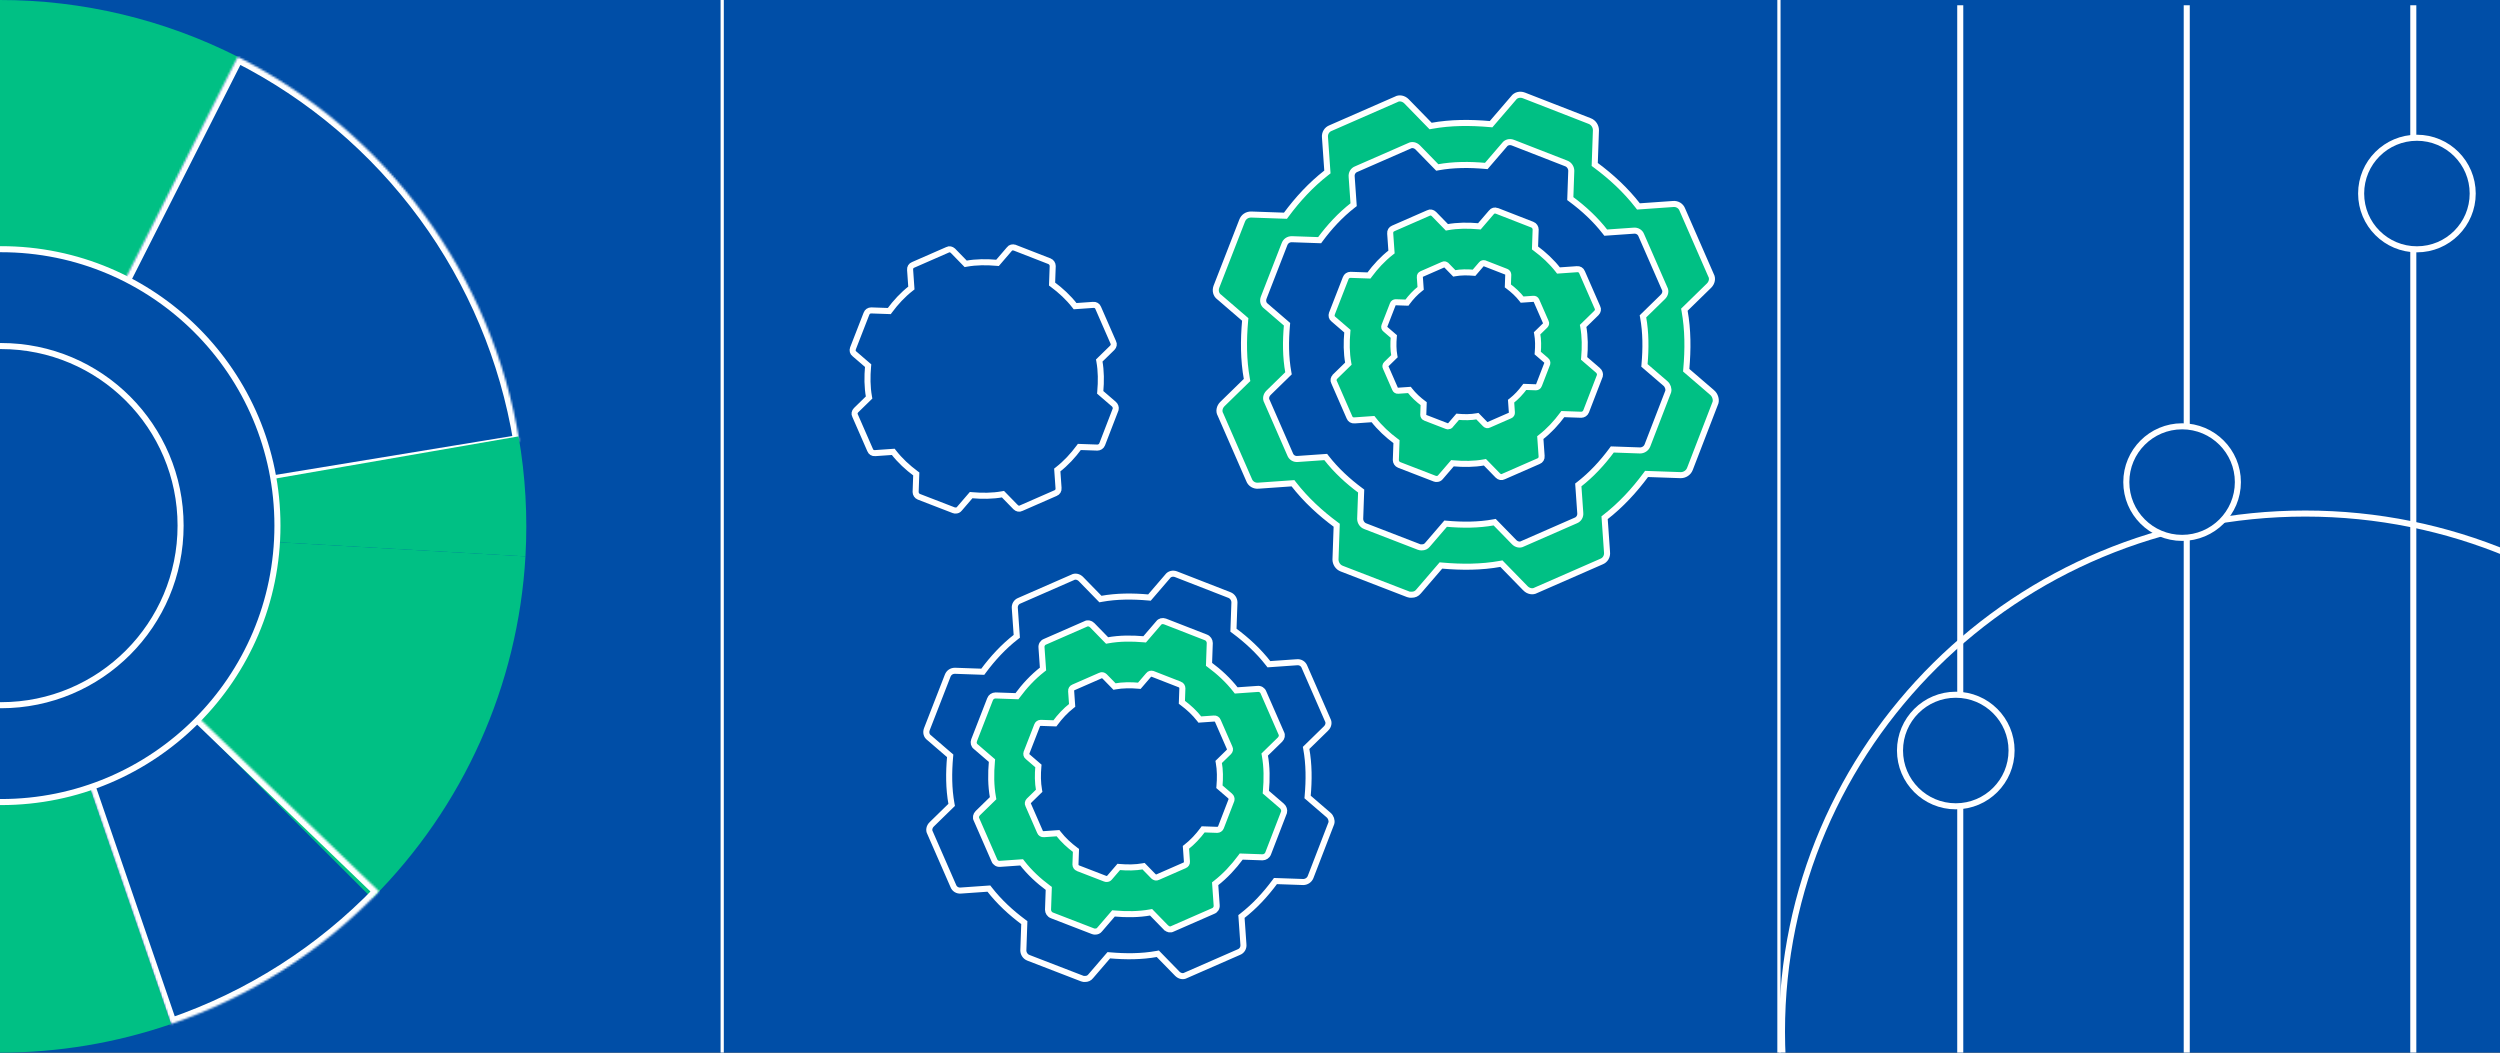 <svg width="1239" height="522" viewBox="0 0 1239 522" fill="none" xmlns="http://www.w3.org/2000/svg">
<rect x="0" y="0" width="1239" height="522" fill="#808080" stroke="none"/>
<g clip-path="url(#clip0_505_414)">
<path d="M1239 0H0V521.684H1239V0Z" fill="#004EA7"/>
<path d="M1406.79 523.314H-164.657V-1.63H1406.79V523.314Z" stroke="black" stroke-width="1.25"/>
<g clip-path="url(#clip1_505_414)">
<path d="M117.922 28.177C81.298 9.615 40.81 -0.039 -0.248 0L6.10352e-05 260.842L117.922 28.177Z" fill="#00C084"/>
<mask id="path-4-inside-1_505_414" fill="white">
<path d="M257.389 218.538C250.736 178.062 234.631 139.725 210.382 106.64C186.132 73.556 154.422 46.657 117.825 28.128L6.10352e-05 260.842L257.389 218.538Z"/>
</mask>
<path d="M257.389 218.538C250.736 178.062 234.631 139.725 210.382 106.64C186.132 73.556 154.422 46.657 117.825 28.128L6.10352e-05 260.842L257.389 218.538Z" stroke="white" stroke-width="6" mask="url(#path-4-inside-1_505_414)"/>
<path d="M260.415 275.756C261.555 255.86 260.41 235.899 257.005 216.264L6.10352e-05 260.842L260.415 275.756Z" fill="#00C084"/>
<path d="M184.443 445.285C229.72 400.008 256.762 339.659 260.417 275.732L6.10352e-05 260.842L184.443 445.285Z" fill="#00C084"/>
<mask id="path-7-inside-2_505_414" fill="white">
<path d="M84.754 507.531C123.852 494.098 159.198 471.564 187.876 441.787L6.10352e-05 260.842L84.754 507.531Z"/>
</mask>
<path d="M84.754 507.531C123.852 494.098 159.198 471.564 187.876 441.787L6.10352e-05 260.842L84.754 507.531Z" stroke="white" stroke-width="6" mask="url(#path-7-inside-2_505_414)"/>
<path d="M6.10352e-05 521.684C28.852 521.684 57.503 516.898 84.788 507.519L6.10352e-05 260.842V521.684Z" fill="#00C084"/>
<circle cx="0.5" cy="260.5" r="137" fill="#004EA7" stroke="white" stroke-width="3"/>
<circle cx="0.5" cy="260.5" r="89" fill="#004EA7" stroke="white" stroke-width="3"/>
</g>
<path d="M848.507 194.53L848.52 194.539C849.952 195.736 850.65 197.896 850.219 199.483L837.525 232.395L837.522 232.402C836.82 234.276 834.927 235.479 833.025 235.485L816.577 234.908L816.029 234.889L815.703 235.329C809.97 243.075 803.389 250.23 795.679 256.231L795.24 256.572L795.28 257.125L796.435 273.605L796.437 273.625L796.44 273.646C796.678 275.784 795.498 277.642 793.642 278.338L793.615 278.348L793.59 278.36L761.234 292.526L761.183 292.548L761.136 292.575C759.607 293.449 757.513 293.064 756.038 291.591C756.037 291.589 756.035 291.588 756.034 291.586L744.486 279.744L744.1 279.346L743.555 279.446C734.144 281.158 724.42 281.162 714.654 280.301L714.122 280.253L713.774 280.658L703.084 293.089L703.073 293.104L703.06 293.118C702.126 294.287 700.997 294.751 699.541 294.751C699.246 294.751 698.934 294.75 698.634 294.72C698.32 294.688 698.107 294.632 697.983 294.571L697.939 294.55L697.893 294.531L664.96 281.81L664.952 281.807C663.08 281.105 661.878 279.21 661.87 277.306L662.448 260.848L662.467 260.3L662.027 259.974C654.287 254.236 647.137 247.651 641.14 239.936L640.8 239.497L640.245 239.535L623.778 240.692L623.757 240.694L623.737 240.695C621.602 240.934 619.744 239.755 619.049 237.897L619.038 237.87L619.027 237.845L604.872 205.465L604.85 205.415L604.822 205.367C603.948 203.837 604.333 201.74 605.806 200.264C605.808 200.262 605.808 200.26 605.809 200.259L617.645 188.704L618.041 188.318L617.943 187.772C616.231 178.354 616.227 168.625 617.088 158.852L617.136 158.321L616.731 157.972L604.309 147.274L604.273 147.244L604.235 147.217C602.657 146.089 602.142 144.019 602.869 142.075C602.869 142.072 602.87 142.071 602.87 142.069L615.577 109.413L615.582 109.401C616.294 107.5 617.921 106.325 620.078 106.319L636.527 106.896L637.075 106.915L637.401 106.475C643.134 98.728 649.715 91.574 657.425 85.573L657.862 85.232L657.824 84.679L656.669 68.2L656.667 68.179L656.664 68.158C656.426 66.02 657.605 64.162 659.462 63.466L659.487 63.456L659.514 63.445L691.868 49.279L691.92 49.257L691.968 49.229C693.497 48.355 695.59 48.74 697.065 50.213C697.067 50.215 697.069 50.216 697.07 50.218L708.617 62.061L709.004 62.458L709.549 62.359C718.96 60.647 728.684 60.642 738.448 61.505L738.982 61.551L739.33 61.146L750.018 48.715L750.05 48.679L750.077 48.641C751.204 47.063 753.272 46.549 755.214 47.274C755.216 47.275 755.217 47.276 755.219 47.276L787.851 59.992L787.864 59.997C789.735 60.699 790.937 62.593 790.944 64.498L790.368 80.957L790.349 81.504L790.787 81.83C798.529 87.568 805.678 94.153 811.674 101.869L812.016 102.308L812.57 102.269L829.036 101.112L829.059 101.111L829.079 101.108C831.214 100.871 833.07 102.049 833.767 103.908L833.776 103.934L833.787 103.96L847.943 136.339L847.966 136.389L847.993 136.438C848.866 137.967 848.482 140.064 847.01 141.541C847.008 141.542 847.007 141.544 847.005 141.545L835.171 153.1L834.773 153.487L834.873 154.032C836.584 163.45 836.588 173.179 835.726 182.952L835.68 183.483L836.084 183.833L848.507 194.53Z" fill="#00C084" stroke="white" stroke-width="3"/>
<path d="M825.379 190.044L825.39 190.052C826.551 191.022 827.116 192.772 826.767 194.059L816.479 220.734L816.476 220.741C815.907 222.26 814.372 223.234 812.831 223.24L799.499 222.771L799.055 222.756L798.791 223.113C794.144 229.392 788.81 235.191 782.561 240.055L782.206 240.331L782.238 240.78L783.174 254.136L783.175 254.153L783.178 254.17C783.37 255.903 782.415 257.409 780.91 257.973L780.888 257.981L780.868 257.991L754.643 269.473L754.602 269.491L754.563 269.512C753.324 270.22 751.627 269.909 750.431 268.715C750.43 268.713 750.429 268.712 750.428 268.711L741.068 259.112L740.755 258.79L740.313 258.871C732.685 260.259 724.804 260.261 716.888 259.564L716.457 259.525L716.175 259.854L707.51 269.929L707.501 269.941L707.491 269.952C706.734 270.9 705.818 271.276 704.638 271.276C704.4 271.276 704.147 271.275 703.903 271.251C703.649 271.225 703.476 271.18 703.376 271.13L703.34 271.113L703.303 271.098L676.61 260.787L676.603 260.785C675.086 260.215 674.112 258.68 674.106 257.137L674.574 243.796L674.589 243.353L674.233 243.088C667.959 238.437 662.164 233.1 657.303 226.847L657.028 226.491L656.577 226.522L643.231 227.46L643.214 227.461L643.197 227.462C641.467 227.656 639.961 226.7 639.398 225.194L639.389 225.173L639.38 225.152L627.907 198.908L627.889 198.867L627.866 198.828C627.158 197.588 627.47 195.888 628.664 194.691C628.665 194.69 628.665 194.689 628.667 194.688L638.26 185.322L638.581 185.009L638.501 184.567C637.113 176.933 637.111 169.047 637.809 161.127L637.847 160.696L637.519 160.413L627.451 151.742L627.421 151.718L627.39 151.696C626.111 150.781 625.695 149.104 626.283 147.528C626.283 147.526 626.285 147.525 626.285 147.523L636.584 121.055L636.587 121.045C637.165 119.504 638.483 118.552 640.232 118.547L653.564 119.015L654.008 119.03L654.272 118.673C658.92 112.395 664.253 106.596 670.503 101.732L670.857 101.456L670.826 101.007L669.889 87.65L669.888 87.633L669.886 87.616C669.693 85.884 670.649 84.378 672.153 83.813L672.174 83.805L672.196 83.796L698.42 72.314L698.462 72.296L698.501 72.274C699.74 71.566 701.437 71.877 702.632 73.072C702.633 73.073 702.635 73.074 702.636 73.075L711.995 82.675L712.309 82.996L712.75 82.916C720.379 81.528 728.26 81.525 736.174 82.224L736.606 82.262L736.888 81.933L745.552 71.858L745.578 71.829L745.599 71.797C746.513 70.518 748.189 70.102 749.763 70.689C749.764 70.69 749.766 70.691 749.767 70.691L776.217 80.998L776.227 81.001C777.743 81.571 778.718 83.106 778.723 84.65L778.256 97.99L778.241 98.434L778.596 98.698C784.871 103.349 790.665 108.686 795.525 114.94L795.802 115.296L796.251 115.264L809.598 114.327L809.616 114.326L809.633 114.324C811.363 114.131 812.868 115.086 813.432 116.593L813.44 116.614L813.449 116.635L824.923 142.879L824.941 142.92L824.963 142.959C825.671 144.199 825.359 145.898 824.166 147.095C824.165 147.096 824.163 147.097 824.162 147.099L814.57 156.464L814.248 156.778L814.329 157.219C815.715 164.853 815.719 172.739 815.02 180.66L814.983 181.091L815.31 181.374L825.379 190.044Z" fill="#004EA7" stroke="white" stroke-width="3"/>
<path d="M791.973 183.563L791.98 183.568C792.749 184.211 793.123 185.37 792.892 186.223L786.078 203.891L786.076 203.895C785.699 204.901 784.683 205.547 783.661 205.55L774.832 205.24L774.538 205.23L774.363 205.466C771.285 209.625 767.752 213.466 763.613 216.687L763.377 216.87L763.399 217.167L764.019 226.014L764.02 226.025L764.021 226.036C764.149 227.184 763.516 228.181 762.519 228.555L762.505 228.56L762.491 228.567L745.121 236.172L745.094 236.184L745.069 236.198C744.248 236.667 743.124 236.461 742.332 235.67C742.331 235.669 742.33 235.668 742.33 235.667L736.13 229.31L735.923 229.096L735.631 229.15C730.578 230.069 725.358 230.071 720.115 229.609L719.83 229.583L719.643 229.801L713.904 236.474L713.898 236.482L713.891 236.49C713.39 237.117 712.783 237.366 712.002 237.366C711.844 237.366 711.676 237.366 711.515 237.349C711.347 237.332 711.232 237.303 711.166 237.27L711.142 237.258L711.117 237.248L693.437 230.419L693.433 230.418C692.428 230.04 691.783 229.023 691.779 228.001L692.089 219.166L692.099 218.872L691.863 218.697C687.708 215.616 683.869 212.081 680.65 207.939L680.467 207.704L680.169 207.724L671.329 208.345L671.318 208.346L671.307 208.347C670.161 208.475 669.163 207.842 668.79 206.845L668.785 206.83L668.779 206.817L661.18 189.434L661.168 189.407L661.153 189.381C660.684 188.56 660.89 187.434 661.681 186.641C661.682 186.641 661.682 186.64 661.683 186.639L668.037 180.436L668.249 180.229L668.197 179.936C667.277 174.88 667.276 169.656 667.738 164.41L667.763 164.125L667.546 163.938L660.877 158.195L660.858 158.178L660.837 158.164C659.99 157.558 659.714 156.447 660.104 155.404C660.104 155.402 660.105 155.401 660.105 155.4L666.926 137.869L666.929 137.863C667.311 136.842 668.185 136.211 669.343 136.208L678.173 136.518L678.467 136.528L678.642 136.292C681.72 132.133 685.253 128.292 689.392 125.071L689.627 124.888L689.606 124.591L688.986 115.744L688.985 115.733L688.984 115.722C688.856 114.574 689.489 113.576 690.486 113.203L690.499 113.197L690.514 113.191L707.883 105.587L707.911 105.575L707.936 105.56C708.757 105.091 709.881 105.297 710.673 106.088C710.674 106.089 710.675 106.09 710.675 106.09L716.874 112.449L717.082 112.662L717.374 112.608C722.427 111.689 727.647 111.687 732.889 112.15L733.175 112.175L733.362 111.957L739.1 105.284L739.117 105.265L739.132 105.244C739.737 104.397 740.847 104.121 741.89 104.51C741.89 104.511 741.891 104.511 741.892 104.511L759.411 111.338L759.417 111.34C760.422 111.717 761.067 112.734 761.071 113.757L760.762 122.593L760.751 122.886L760.987 123.061C765.143 126.142 768.98 129.677 772.2 133.819L772.383 134.055L772.68 134.034L781.521 133.413L781.532 133.412L781.543 133.411C782.69 133.283 783.686 133.916 784.06 134.914L784.065 134.928L784.071 134.942L791.671 152.324L791.682 152.351L791.697 152.377C792.166 153.198 791.959 154.324 791.169 155.116C791.168 155.117 791.168 155.118 791.167 155.119L784.814 161.322L784.6 161.53L784.654 161.822C785.572 166.878 785.575 172.102 785.112 177.348L785.087 177.633L785.304 177.821L791.973 183.563Z" fill="#00C084" stroke="white" stroke-width="3"/>
<path d="M766.276 178.578L766.28 178.581C766.747 178.972 766.975 179.677 766.835 180.195L762.692 190.934L762.691 190.937C762.462 191.548 761.845 191.941 761.224 191.943L755.857 191.754L755.678 191.748L755.572 191.891C753.701 194.419 751.553 196.754 749.037 198.712L748.894 198.823L748.907 199.004L749.284 204.382L749.285 204.388L749.286 204.395C749.363 205.093 748.978 205.699 748.373 205.926L748.364 205.929L748.356 205.933L737.797 210.556L737.781 210.563L737.765 210.572C737.267 210.857 736.583 210.731 736.102 210.251C736.102 210.25 736.101 210.25 736.1 210.249L732.332 206.385L732.206 206.255L732.029 206.288C728.957 206.846 725.784 206.847 722.598 206.567L722.424 206.551L722.311 206.683L718.822 210.74L718.819 210.744L718.814 210.749C718.51 211.131 718.141 211.282 717.666 211.282C717.57 211.282 717.468 211.281 717.37 211.272C717.268 211.261 717.198 211.243 717.158 211.223L717.143 211.216L717.128 211.21L706.382 207.059L706.379 207.058C705.768 206.829 705.376 206.211 705.374 205.589L705.562 200.219L705.568 200.04L705.425 199.934C702.899 198.061 700.566 195.912 698.609 193.395L698.498 193.252L698.317 193.264L692.943 193.642L692.937 193.642L692.93 193.643C692.233 193.721 691.627 193.336 691.4 192.73L691.397 192.721L691.393 192.713L686.774 182.147L686.767 182.13L686.758 182.115C686.473 181.615 686.598 180.931 687.079 180.449C687.079 180.449 687.079 180.448 687.08 180.448L690.942 176.677L691.071 176.551L691.039 176.373C690.48 173.3 690.479 170.125 690.76 166.936L690.776 166.762L690.644 166.649L686.59 163.158L686.578 163.148L686.566 163.139C686.051 162.771 685.883 162.096 686.12 161.461C686.12 161.46 686.121 161.46 686.121 161.459L690.267 150.803L690.269 150.799C690.501 150.179 691.032 149.795 691.736 149.793L697.104 149.982L697.282 149.988L697.389 149.844C699.26 147.317 701.407 144.982 703.923 143.024L704.065 142.913L704.053 142.732L703.676 137.355L703.676 137.348L703.674 137.341C703.597 136.643 703.982 136.037 704.588 135.81L704.596 135.807L704.605 135.803L715.162 131.18L715.179 131.173L715.195 131.164C715.694 130.879 716.377 131.005 716.858 131.485C716.859 131.486 716.859 131.486 716.86 131.487L720.628 135.352L720.754 135.481L720.932 135.449C724.003 134.89 727.176 134.889 730.362 135.17L730.536 135.185L730.65 135.053L734.138 130.997L734.148 130.985L734.157 130.972C734.524 130.457 735.199 130.29 735.833 130.526C735.833 130.527 735.834 130.527 735.835 130.527L746.483 134.676L746.487 134.678C747.098 134.907 747.49 135.525 747.492 136.147L747.304 141.518L747.298 141.696L747.441 141.802C749.967 143.675 752.3 145.824 754.257 148.342L754.368 148.485L754.549 148.472L759.922 148.095L759.93 148.094L759.936 148.093C760.633 148.016 761.239 148.4 761.466 149.007L761.469 149.015L761.473 149.024L766.092 159.589L766.099 159.606L766.108 159.622C766.393 160.121 766.268 160.805 765.787 161.287C765.787 161.287 765.786 161.288 765.786 161.288L761.924 165.059L761.794 165.185L761.827 165.363C762.385 168.436 762.387 171.611 762.105 174.8L762.09 174.974L762.222 175.088L766.276 178.578Z" fill="#004EA7" stroke="white" stroke-width="3"/>
<path d="M658.44 403.935L658.451 403.942C659.612 404.912 660.177 406.663 659.828 407.95L649.54 434.625L649.537 434.632C648.968 436.15 647.433 437.125 645.892 437.13L632.56 436.662L632.117 436.647L631.852 437.003C627.205 443.282 621.871 449.081 615.622 453.945L615.267 454.221L615.299 454.67L616.235 468.027L616.236 468.044L616.239 468.06C616.431 469.793 615.476 471.299 613.971 471.864L613.949 471.871L613.929 471.882L587.704 483.363L587.663 483.381L587.624 483.403C586.385 484.111 584.688 483.799 583.492 482.605C583.491 482.604 583.49 482.603 583.489 482.601L574.129 473.003L573.816 472.681L573.374 472.762C565.746 474.15 557.865 474.152 549.949 473.454L549.518 473.416L549.236 473.744L540.571 483.82L540.562 483.831L540.552 483.843C539.795 484.791 538.879 485.167 537.699 485.167C537.461 485.167 537.208 485.165 536.964 485.141C536.71 485.115 536.537 485.071 536.437 485.021L536.401 485.004L536.364 484.988L509.671 474.678L509.664 474.675C508.147 474.106 507.173 472.57 507.167 471.027L507.635 457.687L507.65 457.243L507.294 456.979C501.02 452.328 495.225 446.991 490.364 440.737L490.089 440.382L489.638 440.413L476.292 441.35L476.275 441.352L476.258 441.353C474.528 441.547 473.022 440.591 472.459 439.085L472.45 439.063L472.441 439.043L460.968 412.798L460.95 412.757L460.927 412.719C460.219 411.478 460.531 409.779 461.725 408.582C461.726 408.581 461.726 408.579 461.728 408.578L471.321 399.213L471.642 398.9L471.562 398.458C470.174 390.824 470.172 382.938 470.87 375.017L470.908 374.586L470.58 374.304L460.512 365.633L460.482 365.608L460.451 365.587C459.173 364.672 458.756 362.994 459.344 361.419C459.344 361.417 459.346 361.415 459.346 361.414L469.645 334.946L469.648 334.936C470.226 333.395 471.544 332.442 473.293 332.437L486.625 332.905L487.069 332.921L487.333 332.564C491.981 326.285 497.314 320.486 503.564 315.622L503.918 315.346L503.887 314.897L502.95 301.541L502.949 301.524L502.947 301.507C502.754 299.774 503.71 298.268 505.214 297.704L505.235 297.696L505.257 297.687L531.481 286.205L531.523 286.187L531.562 286.165C532.801 285.456 534.498 285.768 535.693 286.962C535.694 286.963 535.696 286.965 535.697 286.966L545.056 296.565L545.37 296.887L545.811 296.807C553.44 295.419 561.321 295.415 569.235 296.114L569.667 296.152L569.95 295.824L578.613 285.748L578.639 285.719L578.66 285.688C579.574 284.409 581.25 283.992 582.824 284.58C582.825 284.581 582.827 284.581 582.828 284.582L609.278 294.888L609.288 294.892C610.804 295.461 611.779 296.997 611.784 298.54L611.317 311.881L611.302 312.325L611.657 312.589C617.932 317.24 623.726 322.577 628.586 328.831L628.864 329.186L629.312 329.155L642.659 328.217L642.677 328.216L642.694 328.214C644.424 328.022 645.929 328.977 646.493 330.483L646.501 330.505L646.51 330.525L657.984 356.769L658.002 356.81L658.024 356.85C658.732 358.089 658.42 359.789 657.227 360.986C657.226 360.987 657.224 360.988 657.223 360.989L647.631 370.354L647.309 370.669L647.39 371.11C648.776 378.743 648.78 386.63 648.081 394.55L648.044 394.981L648.371 395.265L658.44 403.935Z" stroke="white" stroke-width="3"/>
<path d="M635.313 399.448L635.321 399.454C636.21 400.197 636.644 401.539 636.376 402.524L628.493 422.964L628.491 422.969C628.055 424.133 626.879 424.88 625.698 424.884L615.483 424.525L615.143 424.513L614.94 424.786C611.379 429.597 607.293 434.041 602.504 437.768L602.232 437.979L602.256 438.323L602.974 448.558L602.975 448.571L602.977 448.583C603.124 449.911 602.392 451.065 601.239 451.498L601.222 451.503L601.207 451.511L581.112 460.309L581.081 460.323L581.051 460.339C580.102 460.882 578.801 460.643 577.885 459.728C577.884 459.727 577.883 459.726 577.882 459.725L570.71 452.37L570.471 452.124L570.132 452.186C564.287 453.249 558.249 453.251 552.183 452.716L551.853 452.687L551.637 452.938L544.998 460.659L544.991 460.668L544.983 460.676C544.403 461.403 543.701 461.691 542.797 461.691C542.614 461.691 542.421 461.69 542.234 461.671C542.039 461.651 541.907 461.617 541.83 461.579L541.802 461.566L541.774 461.554L521.321 453.654L521.316 453.652C520.153 453.216 519.407 452.039 519.402 450.857L519.761 440.635L519.773 440.295L519.499 440.092C514.692 436.529 510.252 432.439 506.527 427.647L506.316 427.375L505.971 427.399L495.744 428.117L495.732 428.118L495.719 428.119C494.393 428.268 493.239 427.535 492.808 426.381L492.801 426.365L492.794 426.349L484.003 406.24L483.989 406.208L483.972 406.179C483.429 405.228 483.668 403.926 484.583 403.009C484.584 403.008 484.584 403.007 484.585 403.006L491.936 395.83L492.182 395.59L492.121 395.251C491.057 389.402 491.055 383.36 491.59 377.29L491.619 376.96L491.368 376.744L483.653 370.1L483.631 370.081L483.607 370.064C482.627 369.364 482.308 368.078 482.759 366.871C482.759 366.869 482.76 366.868 482.76 366.867L490.651 346.586L490.654 346.579C491.096 345.398 492.107 344.668 493.447 344.664L503.662 345.023L504.002 345.035L504.205 344.761C507.766 339.95 511.853 335.507 516.641 331.78L516.912 331.568L516.889 331.225L516.171 320.991L516.17 320.977L516.168 320.964C516.021 319.637 516.753 318.483 517.906 318.05L517.922 318.044L517.938 318.037L538.032 309.24L538.065 309.226L538.094 309.209C539.044 308.666 540.344 308.905 541.26 309.82C541.261 309.821 541.262 309.822 541.263 309.823L548.434 317.178L548.675 317.424L549.013 317.363C554.858 316.3 560.896 316.297 566.961 316.832L567.292 316.862L567.508 316.61L574.146 308.89L574.166 308.867L574.183 308.844C574.883 307.863 576.167 307.544 577.373 307.995C577.374 307.995 577.375 307.995 577.376 307.996L597.643 315.893L597.651 315.896C598.812 316.332 599.559 317.509 599.563 318.691L599.206 328.913L599.194 329.253L599.466 329.456C604.274 333.019 608.714 337.109 612.438 341.901L612.65 342.173L612.994 342.149L623.221 341.431L623.235 341.43L623.247 341.428C624.573 341.281 625.726 342.013 626.159 343.167L626.165 343.183L626.171 343.199L634.963 363.308L634.977 363.34L634.994 363.37C635.536 364.32 635.297 365.622 634.383 366.539C634.382 366.54 634.381 366.541 634.38 366.542L627.03 373.718L626.784 373.959L626.846 374.297C627.908 380.146 627.911 386.188 627.375 392.257L627.347 392.588L627.598 392.805L635.313 399.448Z" fill="#00C084" stroke="white" stroke-width="3"/>
<path d="M609.616 394.463L609.621 394.467C610.209 394.958 610.496 395.845 610.319 396.496L605.108 410.007L605.106 410.011C604.818 410.78 604.041 411.274 603.26 411.276L596.508 411.039L596.283 411.031L596.149 411.212C593.795 414.392 591.094 417.329 587.929 419.793L587.749 419.933L587.765 420.16L588.239 426.925L588.24 426.934L588.241 426.942C588.339 427.82 587.855 428.583 587.092 428.868L587.081 428.872L587.071 428.878L573.788 434.693L573.767 434.702L573.748 434.713C573.12 435.072 572.261 434.914 571.655 434.309C571.654 434.308 571.654 434.308 571.653 434.307L566.912 429.445L566.754 429.282L566.53 429.323C562.667 430.026 558.675 430.027 554.666 429.674L554.447 429.655L554.305 429.821L549.916 434.924L549.911 434.93L549.906 434.936C549.523 435.416 549.059 435.606 548.461 435.606C548.34 435.606 548.212 435.606 548.089 435.593C547.96 435.58 547.873 435.558 547.822 435.532L547.804 435.524L547.785 435.516L534.265 430.294L534.262 430.293C533.493 430.004 533 429.226 532.997 428.445L533.234 421.688L533.242 421.463L533.061 421.329C529.883 418.974 526.948 416.27 524.486 413.103L524.347 412.923L524.119 412.939L517.359 413.414L517.35 413.414L517.342 413.415C516.465 413.513 515.703 413.029 515.417 412.266L515.413 412.255L515.408 412.245L509.597 398.952L509.588 398.931L509.577 398.912C509.218 398.284 509.376 397.423 509.981 396.817C509.981 396.816 509.981 396.815 509.982 396.815L514.841 392.071L515.004 391.913L514.963 391.689C514.26 387.822 514.259 383.828 514.612 379.816L514.632 379.598L514.466 379.455L509.366 375.063L509.351 375.051L509.336 375.04C508.688 374.577 508.477 373.727 508.775 372.929C508.775 372.928 508.776 372.927 508.776 372.926L513.992 359.52L513.994 359.515C514.286 358.735 514.954 358.252 515.84 358.25L522.593 358.487L522.817 358.495L522.951 358.314C525.305 355.134 528.006 352.197 531.172 349.733L531.351 349.593L531.335 349.366L530.861 342.601L530.861 342.592L530.859 342.584C530.762 341.706 531.246 340.943 532.008 340.658L532.018 340.654L532.029 340.649L545.312 334.834L545.333 334.824L545.352 334.813C545.98 334.454 546.84 334.612 547.445 335.217C547.446 335.218 547.446 335.218 547.447 335.219L552.187 340.081L552.346 340.244L552.57 340.203C556.434 339.5 560.425 339.498 564.434 339.852L564.653 339.872L564.796 339.705L569.184 334.602L569.197 334.587L569.208 334.572C569.67 333.924 570.519 333.713 571.317 334.011C571.317 334.011 571.318 334.011 571.319 334.011L584.715 339.232L584.72 339.233C585.488 339.522 585.982 340.299 585.985 341.081L585.748 347.838L585.74 348.063L585.92 348.197C589.099 350.552 592.033 353.256 594.495 356.423L594.635 356.603L594.863 356.587L601.623 356.112L601.632 356.112L601.64 356.111C602.517 356.013 603.279 356.497 603.565 357.26L603.569 357.271L603.573 357.281L609.385 370.574L609.394 370.595L609.405 370.615C609.763 371.242 609.605 372.103 609.001 372.709C609.001 372.71 609 372.711 608.999 372.711L604.141 377.455L603.978 377.614L604.019 377.837C604.721 381.704 604.723 385.698 604.369 389.71L604.35 389.928L604.516 390.072L609.616 394.463Z" fill="#004EA7" stroke="white" stroke-width="3"/>
<path d="M552.018 200.269L552.024 200.274C552.778 200.903 553.145 202.04 552.919 202.876L546.238 220.197L546.236 220.202C545.866 221.188 544.87 221.821 543.869 221.824L535.212 221.52L534.924 221.51L534.753 221.742C531.735 225.819 528.272 229.585 524.213 232.743L523.983 232.922L524.004 233.214L524.612 241.887L524.612 241.898L524.614 241.909C524.739 243.034 524.119 244.012 523.141 244.378L523.127 244.383L523.114 244.39L506.085 251.846L506.058 251.857L506.033 251.871C505.228 252.331 504.126 252.129 503.35 251.353C503.349 251.353 503.348 251.352 503.348 251.351L497.27 245.118L497.066 244.909L496.78 244.961C491.826 245.863 486.709 245.864 481.569 245.411L481.289 245.386L481.106 245.599L475.479 252.142L475.473 252.15L475.467 252.157C474.975 252.773 474.381 253.017 473.614 253.017C473.459 253.017 473.295 253.016 473.137 253C472.972 252.983 472.86 252.954 472.795 252.922L472.771 252.911L472.747 252.901L455.414 246.206L455.41 246.204C454.424 245.834 453.792 244.837 453.788 243.835L454.092 235.173L454.102 234.885L453.87 234.713C449.797 231.693 446.033 228.227 442.877 224.166L442.698 223.936L442.406 223.956L433.739 224.565L433.728 224.565L433.718 224.566C432.594 224.692 431.616 224.071 431.25 223.094L431.245 223.079L431.239 223.066L423.789 206.024L423.777 205.998L423.762 205.973C423.303 205.167 423.505 204.064 424.28 203.286C424.281 203.286 424.281 203.285 424.282 203.284L430.512 197.203L430.72 196.999L430.668 196.712C429.767 191.755 429.765 186.634 430.218 181.491L430.243 181.211L430.03 181.028L423.492 175.397L423.473 175.381L423.453 175.367C422.623 174.773 422.352 173.684 422.734 172.661C422.734 172.659 422.735 172.659 422.735 172.658L429.423 155.471L429.425 155.464C429.8 154.464 430.657 153.845 431.792 153.842L440.449 154.146L440.738 154.156L440.909 153.924C443.927 149.847 447.39 146.081 451.448 142.923L451.678 142.744L451.658 142.452L451.05 133.779L451.049 133.768L451.048 133.757C450.923 132.632 451.543 131.654 452.52 131.288L452.534 131.282L452.548 131.276L469.576 123.821L469.604 123.809L469.629 123.795C470.433 123.335 471.535 123.537 472.312 124.313C472.312 124.313 472.313 124.314 472.314 124.315L478.391 130.548L478.595 130.757L478.882 130.705C483.835 129.804 488.953 129.802 494.092 130.255L494.373 130.28L494.556 130.067L500.182 123.524L500.198 123.505L500.212 123.485C500.805 122.654 501.894 122.384 502.916 122.766C502.917 122.766 502.918 122.767 502.919 122.767L520.094 129.459L520.1 129.462C521.085 129.831 521.718 130.828 521.721 131.831L521.418 140.494L521.408 140.782L521.639 140.953C525.714 143.973 529.476 147.439 532.632 151.5L532.812 151.731L533.103 151.71L541.77 151.102L541.782 151.101L541.793 151.1C542.916 150.974 543.893 151.595 544.26 152.573L544.265 152.587L544.271 152.6L551.721 169.642L551.733 169.668L551.747 169.694C552.207 170.499 552.004 171.602 551.23 172.38C551.229 172.38 551.228 172.381 551.227 172.382L544.999 178.463L544.789 178.667L544.842 178.954C545.742 183.911 545.745 189.032 545.291 194.175L545.267 194.455L545.479 194.639L552.018 200.269Z" stroke="white" stroke-width="3"/>
<path d="M357.922 521.684V0" stroke="white" stroke-width="1.598"/>
<path d="M881.644 521.684V0" stroke="white" stroke-width="1.598"/>
<path d="M1142.49 254.517C1285.73 254.517 1401.83 369.474 1401.83 511.25C1401.83 653.026 1285.73 767.984 1142.49 767.984C999.243 767.984 883.146 653.026 883.146 511.25C883.146 369.474 999.243 254.517 1142.49 254.517Z" stroke="white" stroke-width="3"/>
<path d="M971.499 2.608L971.499 524.653" stroke="white" stroke-width="3"/>
<path d="M1083.75 2.608L1083.75 524.653" stroke="white" stroke-width="3"/>
<path d="M1196.03 2.608L1196.03 524.653" stroke="white" stroke-width="3"/>
<path d="M996.93 371.956C996.93 387.224 984.553 399.601 969.285 399.601C954.017 399.601 941.64 387.224 941.64 371.956C941.64 356.689 954.017 344.312 969.285 344.312C984.553 344.312 996.93 356.689 996.93 371.956Z" fill="#004EA7" stroke="white" stroke-width="3"/>
<path d="M1109.09 238.927C1109.09 254.195 1096.71 266.572 1081.45 266.572C1066.18 266.572 1053.8 254.195 1053.8 238.927C1053.8 223.659 1066.18 211.282 1081.45 211.282C1096.71 211.282 1109.09 223.659 1109.09 238.927Z" fill="#004EA7" stroke="white" stroke-width="3"/>
<path d="M1225.47 95.915C1225.47 111.183 1213.09 123.56 1197.83 123.56C1182.56 123.56 1170.18 111.183 1170.18 95.915C1170.18 80.647 1182.56 68.27 1197.83 68.27C1213.09 68.27 1225.47 80.647 1225.47 95.915Z" fill="#004EA7" stroke="white" stroke-width="3"/>
</g>
<defs>
<clipPath id="clip0_505_414">
<rect width="1239" height="521.684" fill="white"/>
</clipPath>
<clipPath id="clip1_505_414">
<rect width="357.354" height="521.684" fill="white"/>
</clipPath>
</defs>
</svg>
